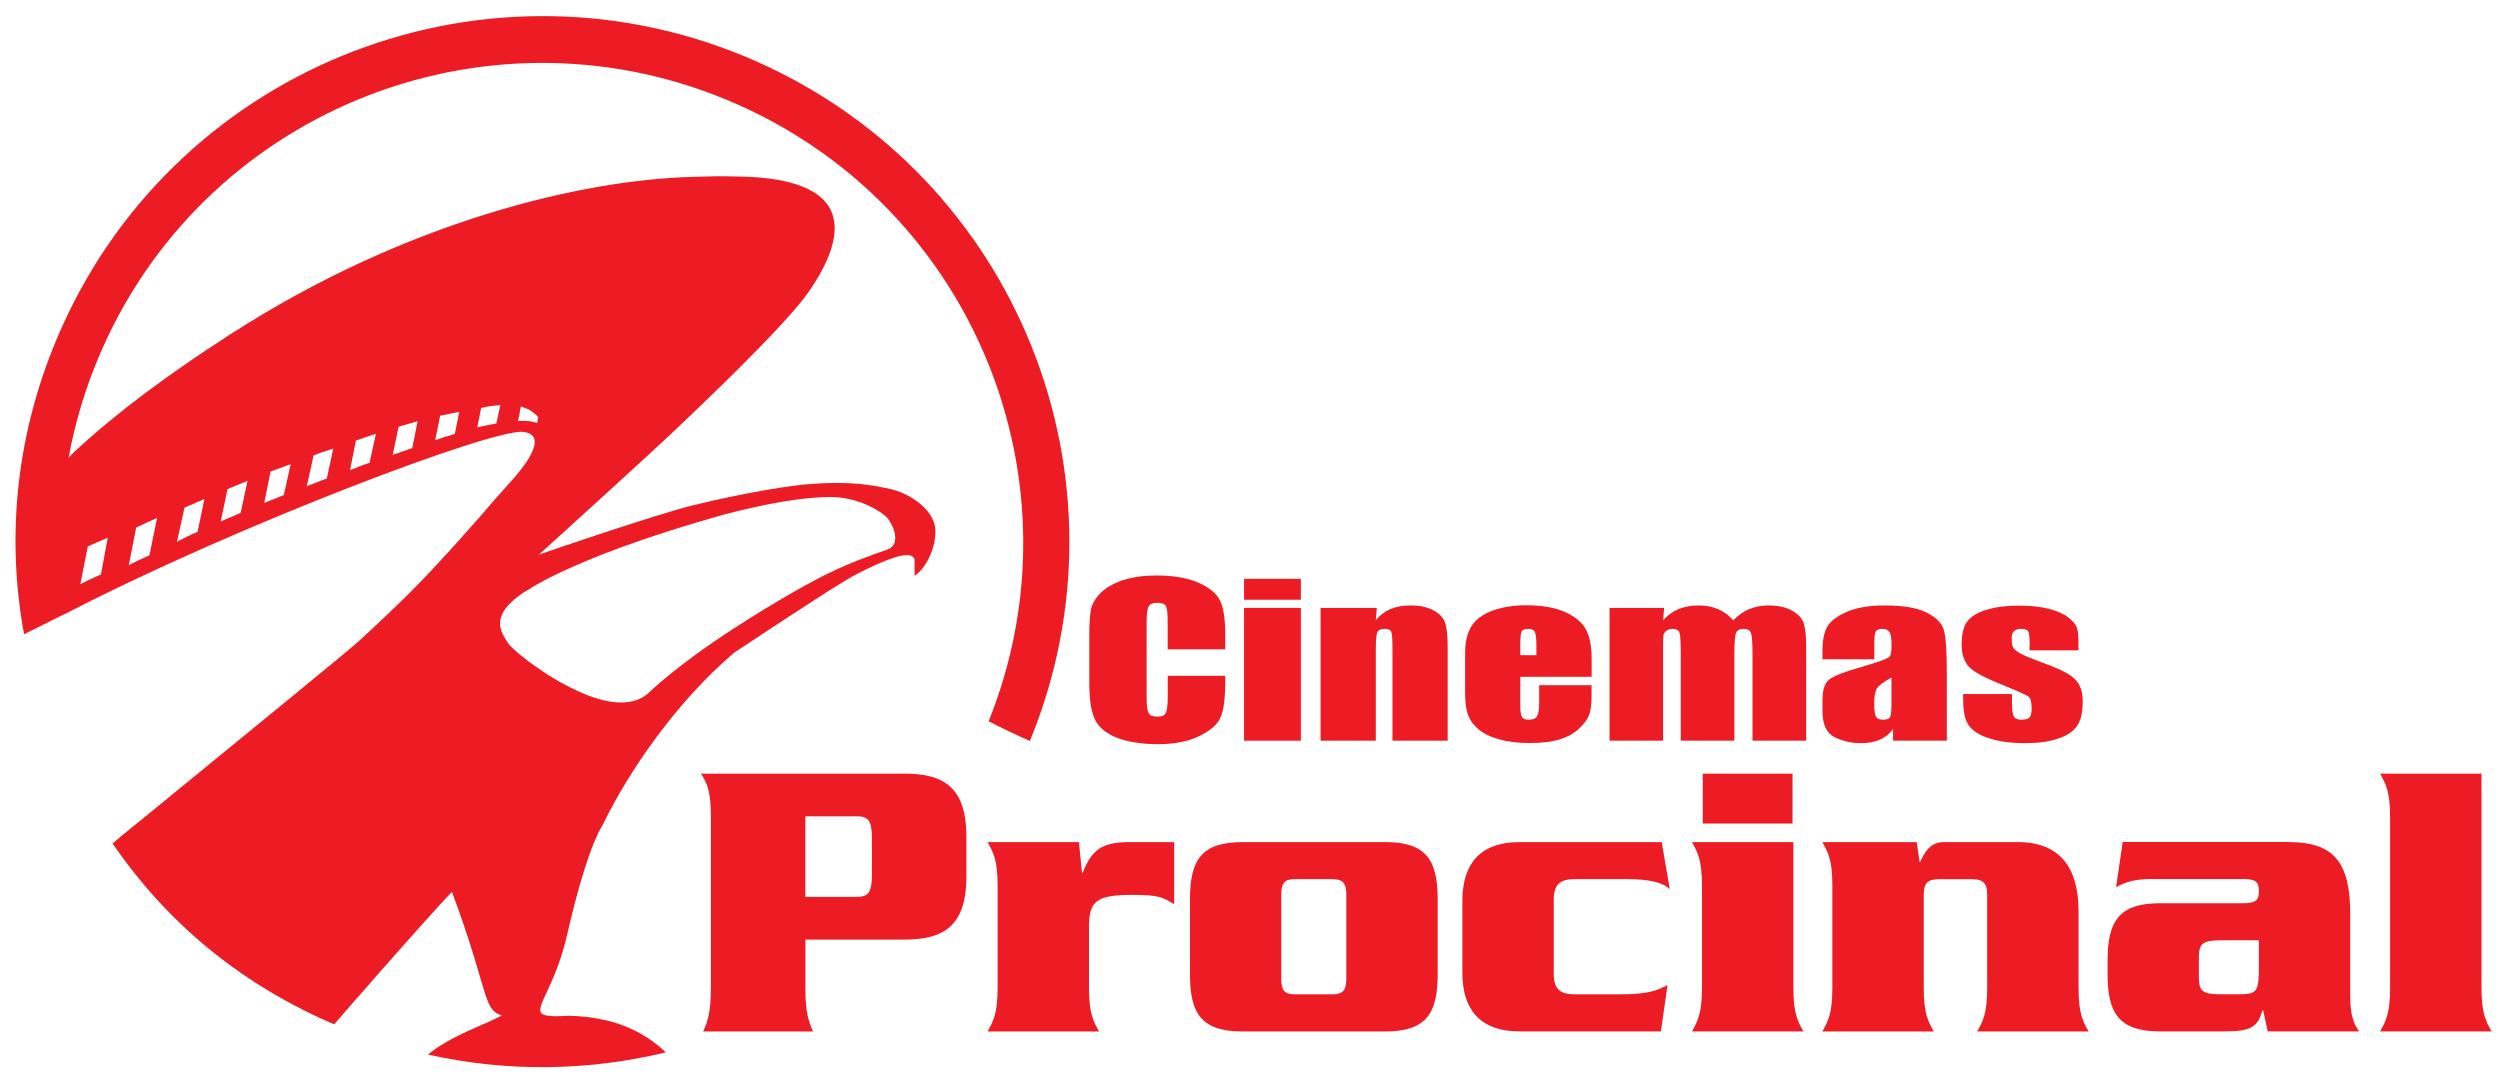 <svg xmlns="http://www.w3.org/2000/svg" width="88" height="38" viewBox="0 0 88 38" fill="none"><g style="mix-blend-mode:luminosity"><g clip-path="url(#clip0_2_9164)"><path d="M28.348 34.746C28.348 35.613 28.456 35.951 28.62 36.308H24.751C24.916 35.954 25.024 35.613 25.024 34.746V28.791C25.024 27.924 24.916 27.586 24.67 27.232H31.81C33.105 27.232 34.016 27.601 34.016 29.444V30.862C34.016 32.702 33.105 33.074 31.81 33.074H28.351V34.746H28.348ZM28.348 31.569H30.092C30.569 31.584 30.692 31.428 30.692 30.79V29.513C30.692 28.875 30.569 28.719 30.092 28.734H28.348V31.569Z" fill="#ED1C24"></path><path d="M37.978 29.642L38.086 30.718H38.113C38.428 29.923 38.767 29.642 39.762 29.642H41.33V31.827C40.934 31.584 40.799 31.5 39.846 31.5C38.578 31.5 38.332 31.728 38.332 32.636V34.776C38.332 35.699 38.497 35.966 38.686 36.308H34.762C34.951 35.969 35.116 35.699 35.116 34.776V31.173C35.116 30.25 34.951 29.983 34.762 29.642H37.978Z" fill="#ED1C24"></path><path d="M50.606 34.294C50.606 35.681 50.199 36.308 48.754 36.308H43.739C42.295 36.308 41.887 35.684 41.887 34.294V31.656C41.887 30.265 42.295 29.642 43.739 29.642H48.754C50.199 29.642 50.606 30.265 50.606 31.656V34.294ZM45.1 34.464C45.1 34.845 45.208 35.001 45.562 35.001H46.899C47.279 35.001 47.39 34.845 47.39 34.464V31.485C47.39 31.101 47.279 30.945 46.899 30.945H45.562C45.208 30.945 45.1 31.101 45.1 31.485V34.464Z" fill="#ED1C24"></path><path d="M54.692 34.321C54.704 34.803 54.908 35.001 55.426 35.001H56.994C58.058 35.001 58.331 34.86 58.696 34.674L58.465 36.305H53.493C52.021 36.305 51.476 35.454 51.476 34.237V31.713C51.476 30.493 52.021 29.642 53.493 29.642H58.492L58.777 31.299C58.532 31.059 58.043 30.945 57.267 30.945H55.426C54.908 30.945 54.704 31.143 54.692 31.626V34.321Z" fill="#ED1C24"></path><path d="M59.91 31.174C59.91 30.25 59.745 29.984 59.557 29.642H63.127V34.773C63.127 35.697 63.291 35.963 63.48 36.305H59.557C59.745 35.966 59.91 35.697 59.91 34.773V31.171V31.174ZM63.097 27.232V28.988H59.937V27.232H63.097Z" fill="#ED1C24"></path><path d="M67.47 29.642L67.566 30.337H67.593C67.743 29.998 67.947 29.642 68.423 29.642H71.025C72.535 29.642 73.165 30.577 73.165 32.066V34.776C73.165 35.699 73.327 35.966 73.519 36.308H69.595C69.787 35.969 69.949 35.699 69.949 34.776V31.5C69.949 31.089 69.814 30.948 69.418 30.948H68.246C67.851 30.948 67.716 31.089 67.716 31.5V34.776C67.716 35.699 67.88 35.966 68.069 36.308H64.146C64.335 35.969 64.499 35.699 64.499 34.776V31.173C64.499 30.25 64.338 29.983 64.146 29.642H67.47Z" fill="#ED1C24"></path><path d="M80.575 29.642C82.115 29.642 82.727 30.322 82.727 32.151V35.058C82.727 35.738 82.85 36.035 83.041 36.305H79.825L79.663 35.568H79.636C79.474 36.161 79.202 36.305 78.329 36.305H76.039C74.595 36.305 74.187 35.681 74.187 34.291V33.808C74.187 32.42 74.595 31.794 76.039 31.794H78.968C79.418 31.794 79.513 31.68 79.513 31.368C79.513 31.056 79.418 30.942 78.968 30.942H75.767C75.167 30.942 74.867 31.026 74.487 31.227L74.718 29.639H80.575V29.642ZM78.081 33.101C77.592 33.113 77.4 33.188 77.4 33.667V34.431C77.4 34.914 77.589 34.986 78.081 34.998H78.83C79.445 34.998 79.513 34.899 79.513 34.048V33.098H78.081V33.101Z" fill="#ED1C24"></path><path d="M84.132 28.764C84.132 27.843 83.968 27.574 83.779 27.232H87.349V34.773C87.349 35.697 87.514 35.963 87.702 36.305H83.779C83.968 35.966 84.132 35.697 84.132 34.773V28.761V28.764Z" fill="#ED1C24"></path><path d="M43.125 22.856H41.102V21.866C41.102 21.579 41.081 21.399 41.036 21.327C40.994 21.255 40.898 21.219 40.748 21.219C40.58 21.219 40.475 21.261 40.43 21.348C40.386 21.435 40.361 21.624 40.361 21.911V24.558C40.361 24.834 40.386 25.017 40.43 25.101C40.475 25.185 40.577 25.227 40.736 25.227C40.895 25.227 40.985 25.185 41.033 25.101C41.081 25.017 41.105 24.816 41.105 24.504V23.788H43.128V24.01C43.128 24.6 43.071 25.02 42.957 25.265C42.843 25.514 42.592 25.73 42.202 25.916C41.812 26.105 41.333 26.195 40.763 26.195C40.194 26.195 39.681 26.117 39.297 25.961C38.914 25.802 38.659 25.586 38.533 25.308C38.407 25.029 38.344 24.609 38.344 24.052V22.385C38.344 21.974 38.362 21.666 38.401 21.462C38.44 21.258 38.554 21.06 38.746 20.868C38.935 20.68 39.202 20.53 39.54 20.419C39.879 20.311 40.266 20.257 40.706 20.257C41.303 20.257 41.794 20.341 42.181 20.509C42.568 20.68 42.822 20.886 42.945 21.141C43.068 21.393 43.128 21.785 43.128 22.316V22.859L43.125 22.856Z" fill="#ED1C24"></path><path d="M45.79 20.374V21.111H43.791V20.374H45.79ZM45.79 21.399V26.072H43.791V21.399H45.79Z" fill="#ED1C24"></path><path d="M48.464 21.399L48.428 21.831C48.569 21.657 48.739 21.528 48.943 21.441C49.144 21.354 49.381 21.312 49.645 21.312C49.977 21.312 50.25 21.369 50.46 21.486C50.673 21.6 50.808 21.747 50.868 21.921C50.928 22.097 50.958 22.388 50.958 22.796V26.072H49.015V22.832C49.015 22.508 49 22.313 48.973 22.241C48.946 22.169 48.865 22.136 48.736 22.136C48.608 22.136 48.515 22.178 48.479 22.259C48.446 22.34 48.428 22.559 48.428 22.91V26.072H46.485V21.399H48.467H48.464Z" fill="#ED1C24"></path><path d="M56.023 23.823H53.514V24.834C53.514 25.046 53.535 25.181 53.577 25.244C53.616 25.304 53.697 25.334 53.814 25.334C53.961 25.334 54.057 25.295 54.105 25.211C54.153 25.13 54.179 24.974 54.179 24.738V24.12H56.023V24.465C56.023 24.753 55.999 24.974 55.951 25.13C55.9 25.286 55.786 25.451 55.603 25.628C55.42 25.805 55.19 25.937 54.908 26.024C54.629 26.11 54.275 26.155 53.853 26.155C53.43 26.155 53.083 26.113 52.768 26.024C52.453 25.937 52.21 25.817 52.036 25.667C51.862 25.514 51.74 25.346 51.674 25.166C51.608 24.983 51.572 24.72 51.572 24.372V23.008C51.572 22.598 51.647 22.277 51.797 22.04C51.947 21.803 52.192 21.623 52.537 21.494C52.879 21.369 53.274 21.306 53.718 21.306C54.264 21.306 54.71 21.381 55.067 21.534C55.42 21.686 55.669 21.887 55.813 22.136C55.954 22.385 56.026 22.738 56.026 23.191V23.814L56.023 23.823ZM54.081 23.062V22.717C54.081 22.472 54.063 22.316 54.027 22.244C53.991 22.172 53.919 22.136 53.811 22.136C53.676 22.136 53.595 22.166 53.562 22.229C53.529 22.289 53.514 22.454 53.514 22.717V23.062H54.081Z" fill="#ED1C24"></path><path d="M58.577 21.399L58.541 21.84C58.691 21.663 58.871 21.531 59.077 21.444C59.287 21.357 59.521 21.312 59.788 21.312C60.306 21.312 60.714 21.489 61.011 21.84C61.176 21.663 61.358 21.531 61.565 21.444C61.769 21.357 61.997 21.312 62.249 21.312C62.578 21.312 62.854 21.369 63.07 21.489C63.286 21.606 63.424 21.75 63.484 21.921C63.544 22.091 63.577 22.37 63.577 22.751V26.072H61.688V23.02C61.688 22.622 61.67 22.373 61.634 22.28C61.598 22.184 61.511 22.136 61.376 22.136C61.242 22.136 61.149 22.184 61.11 22.277C61.071 22.37 61.05 22.619 61.05 23.02V26.072H59.164V23.099C59.164 22.64 59.149 22.364 59.119 22.274C59.089 22.181 59.005 22.136 58.868 22.136C58.781 22.136 58.709 22.16 58.649 22.208C58.589 22.256 58.553 22.316 58.55 22.385C58.544 22.454 58.541 22.601 58.541 22.829V26.072H56.656V21.399H58.577Z" fill="#ED1C24"></path><path d="M65.975 23.206H64.152V22.892C64.152 22.532 64.209 22.253 64.323 22.055C64.437 21.858 64.665 21.687 65.009 21.537C65.351 21.387 65.798 21.312 66.343 21.312C67 21.312 67.494 21.396 67.827 21.567C68.16 21.738 68.361 21.945 68.429 22.193C68.495 22.439 68.528 22.952 68.528 23.725V26.072H66.637V25.658C66.517 25.826 66.367 25.949 66.178 26.033C65.993 26.117 65.768 26.159 65.51 26.159C65.171 26.159 64.862 26.087 64.578 25.949C64.296 25.808 64.152 25.502 64.152 25.029V24.645C64.152 24.294 64.227 24.055 64.377 23.929C64.527 23.803 64.901 23.653 65.495 23.485C66.13 23.302 66.472 23.176 66.517 23.113C66.562 23.05 66.583 22.922 66.583 22.727C66.583 22.481 66.559 22.322 66.511 22.25C66.46 22.175 66.379 22.136 66.265 22.136C66.136 22.136 66.055 22.169 66.022 22.232C65.99 22.295 65.975 22.454 65.975 22.718V23.209V23.206ZM66.583 23.848C66.274 24.016 66.097 24.157 66.046 24.267C65.999 24.381 65.972 24.543 65.972 24.756C65.972 24.999 65.993 25.158 66.034 25.227C66.076 25.299 66.163 25.334 66.289 25.334C66.409 25.334 66.487 25.305 66.526 25.251C66.562 25.194 66.58 25.05 66.58 24.813V23.845L66.583 23.848Z" fill="#ED1C24"></path><path d="M73.162 22.892H71.442V22.637C71.442 22.421 71.427 22.283 71.391 22.223C71.358 22.166 71.274 22.136 71.139 22.136C71.031 22.136 70.947 22.163 70.893 22.217C70.839 22.268 70.812 22.349 70.812 22.454C70.812 22.598 70.824 22.703 70.851 22.769C70.878 22.835 70.959 22.91 71.097 22.99C71.232 23.071 71.514 23.185 71.936 23.341C72.5 23.542 72.871 23.734 73.045 23.914C73.222 24.09 73.312 24.351 73.312 24.693C73.312 25.074 73.246 25.361 73.108 25.556C72.973 25.751 72.749 25.901 72.434 26.003C72.116 26.108 71.739 26.159 71.292 26.159C70.797 26.159 70.375 26.102 70.024 25.991C69.673 25.877 69.43 25.724 69.299 25.532C69.167 25.34 69.104 25.047 69.104 24.657V24.432H70.821V24.729C70.821 24.981 70.842 25.146 70.887 25.221C70.929 25.295 71.016 25.334 71.145 25.334C71.283 25.334 71.379 25.31 71.433 25.259C71.487 25.209 71.514 25.104 71.514 24.942C71.514 24.717 71.478 24.576 71.409 24.522C71.337 24.465 70.959 24.3 70.279 24.021C69.709 23.788 69.362 23.575 69.236 23.383C69.11 23.191 69.05 22.963 69.05 22.7C69.05 22.325 69.116 22.049 69.251 21.872C69.385 21.695 69.613 21.558 69.934 21.462C70.255 21.366 70.629 21.318 71.058 21.318C71.487 21.318 71.84 21.357 72.137 21.435C72.434 21.513 72.662 21.618 72.82 21.747C72.979 21.875 73.075 21.995 73.111 22.106C73.144 22.217 73.162 22.391 73.162 22.625V22.898V22.892Z" fill="#ED1C24"></path><path d="M26.645 2.17C17.29 -1.984 6.332 2.212 2.165 11.546C0.586 15.083 0.196 18.782 0.847 22.325C0.847 22.328 1.704 21.893 2.225 21.639C2.246 21.63 2.264 21.62 2.285 21.611C2.3 21.605 2.315 21.6 2.327 21.591C8.358 18.476 17.41 15.059 18.426 15.203C18.876 15.257 19.029 15.584 18.426 16.411C18.288 16.6 18.115 16.807 17.893 17.047C17.581 17.409 17.29 17.718 17.029 18.033C16.496 18.635 16.046 19.154 15.564 19.669C15.132 20.137 14.683 20.619 14.095 21.189C13.664 21.602 13.181 22.067 12.593 22.601C12.402 22.787 8.934 25.622 5.145 28.718C4.755 29.042 4.342 29.357 3.961 29.693C5.834 32.411 8.319 34.53 11.559 35.969C11.715 36.038 11.607 35.99 11.766 36.053C12.048 35.723 12.327 35.406 12.578 35.118C12.584 35.115 12.587 35.112 12.593 35.106C13.025 34.605 13.541 34.018 14.095 33.397C14.56 32.879 15.042 32.327 15.564 31.758C15.681 31.638 15.789 31.515 15.909 31.395C17.221 34.911 16.976 35.529 17.668 35.747L17.266 35.939C16.712 36.185 16.058 36.455 15.516 36.796C15.465 36.826 15.417 36.856 15.378 36.886C15.267 36.961 15.162 37.036 15.066 37.12C17.878 37.75 20.728 37.696 23.429 37.045C23.279 36.877 22.431 36.092 21.079 35.864C20.809 35.807 20.468 35.768 20.021 35.753C19.697 35.771 19.035 35.825 19.023 35.591C18.957 35.283 19.583 34.551 19.961 32.909C20.306 31.392 20.773 29.735 21.238 28.994C22.125 27.16 23.807 24.702 25.845 22.972C28.192 21.417 29.727 20.419 30.209 20.179C31.174 19.693 31.486 19.627 31.486 19.627C31.486 19.627 32.106 19.387 32.193 19.696V20.266C32.592 20.026 32.988 19.214 32.919 18.575C32.832 17.934 32.071 17.391 31.369 17.22C30.665 17.067 29.948 16.927 28.471 17.041C27.988 17.076 26.468 17.283 24.4 17.784C23.09 18.111 19.293 19.405 18.966 19.525C19.293 19.232 23.267 15.632 24.058 14.858C24.214 14.703 27.589 11.54 28.471 10.266C29.421 8.885 30.749 6.229 25.83 6.211C25.365 6.193 24.898 6.211 24.397 6.226C20.509 6.325 14.302 7.776 8.103 11.771C5.924 13.174 4.111 14.517 2.609 15.911C2.537 15.976 2.474 16.048 2.414 16.12C2.651 14.813 3.047 13.515 3.616 12.239C7.417 3.717 17.425 -0.117 25.971 3.681C34.316 7.386 38.173 17.002 34.801 25.388C35.284 25.64 35.769 25.868 36.252 26.081C40.044 16.864 35.826 6.25 26.642 2.17H26.645ZM20.132 19.963C21.598 19.306 23.36 18.737 24.568 18.377C24.931 18.275 25.221 18.189 25.464 18.117C26.981 17.721 28.345 17.478 29.328 17.496C30.275 17.529 31 17.997 31.225 18.218C31.414 18.428 31.759 19.154 31.24 19.343C30.725 19.531 29.756 19.843 28.672 20.431C27.913 20.826 26.085 21.893 24.568 22.981C23.912 23.467 23.309 23.931 22.86 24.363C22.221 24.987 21.118 24.726 20.132 24.225C19.547 23.95 18.996 23.569 18.597 23.275C18.201 22.981 17.959 22.739 17.905 22.67C17.716 22.343 17.113 21.74 18.423 20.859C18.477 20.826 18.528 20.793 18.597 20.757C19.029 20.479 19.547 20.221 20.132 19.963ZM18.336 14.304L18.597 14.409C18.735 14.478 18.855 14.58 18.945 14.684L18.909 14.891C18.822 14.858 18.717 14.84 18.597 14.822C18.492 14.822 18.372 14.804 18.235 14.822L18.336 14.304ZM16.94 14.358L17.197 14.304C17.299 14.286 17.404 14.286 17.506 14.271L17.611 14.253L17.473 14.906C17.386 14.924 17.284 14.942 17.197 14.96C17.078 14.978 16.94 15.011 16.799 15.047L16.937 14.358H16.94ZM15.492 14.634C15.576 14.616 15.663 14.601 15.735 14.583C15.873 14.55 16.028 14.532 16.166 14.499L16.01 15.272C15.924 15.308 15.837 15.323 15.735 15.359C15.612 15.395 15.492 15.428 15.372 15.479L15.318 15.497L15.492 14.634ZM14.026 15.029C14.095 14.993 14.563 14.873 14.701 14.822L14.512 15.77L14.272 15.857L13.822 16.012L14.029 15.029H14.026ZM12.524 15.512L12.764 15.425L13.025 15.338L13.232 15.269L13.01 16.288L12.767 16.375L12.321 16.549L12.527 15.512H12.524ZM11.041 16.03L11.265 15.943C11.418 15.896 11.574 15.841 11.73 15.791L11.505 16.843C11.505 16.843 10.954 17.049 10.798 17.118L11.038 16.03H11.041ZM9.524 16.597L9.767 16.51C9.923 16.459 10.076 16.39 10.231 16.339L9.992 17.424C9.923 17.46 9.44 17.649 9.302 17.7L9.524 16.594V16.597ZM8.004 17.22C8.091 17.184 8.16 17.151 8.247 17.115C8.403 17.047 8.559 16.995 8.712 16.927L8.472 18.048C8.403 18.081 8.316 18.117 8.247 18.152C8.073 18.218 7.92 18.29 7.768 18.359L8.007 17.223L8.004 17.22ZM6.488 17.877C6.557 17.841 6.626 17.808 6.712 17.775C6.865 17.706 7.024 17.637 7.195 17.565L6.955 18.722C6.868 18.755 6.799 18.791 6.715 18.827C6.542 18.914 6.389 18.983 6.23 19.07L6.491 17.88L6.488 17.877ZM4.794 18.569C4.863 18.533 5.358 18.305 5.528 18.233L5.259 19.549C5.172 19.582 4.689 19.807 4.533 19.894L4.794 18.569ZM3.086 19.238C3.155 19.202 3.622 18.998 3.793 18.929L3.553 20.221C3.466 20.254 2.984 20.479 2.828 20.565L3.089 19.241L3.086 19.238Z" fill="#ED1C24"></path></g></g><defs><clipPath id="clip0_2_9164"><rect width="87.153" height="37" fill="white" transform="translate(0.547 0.567)"></rect></clipPath></defs></svg>